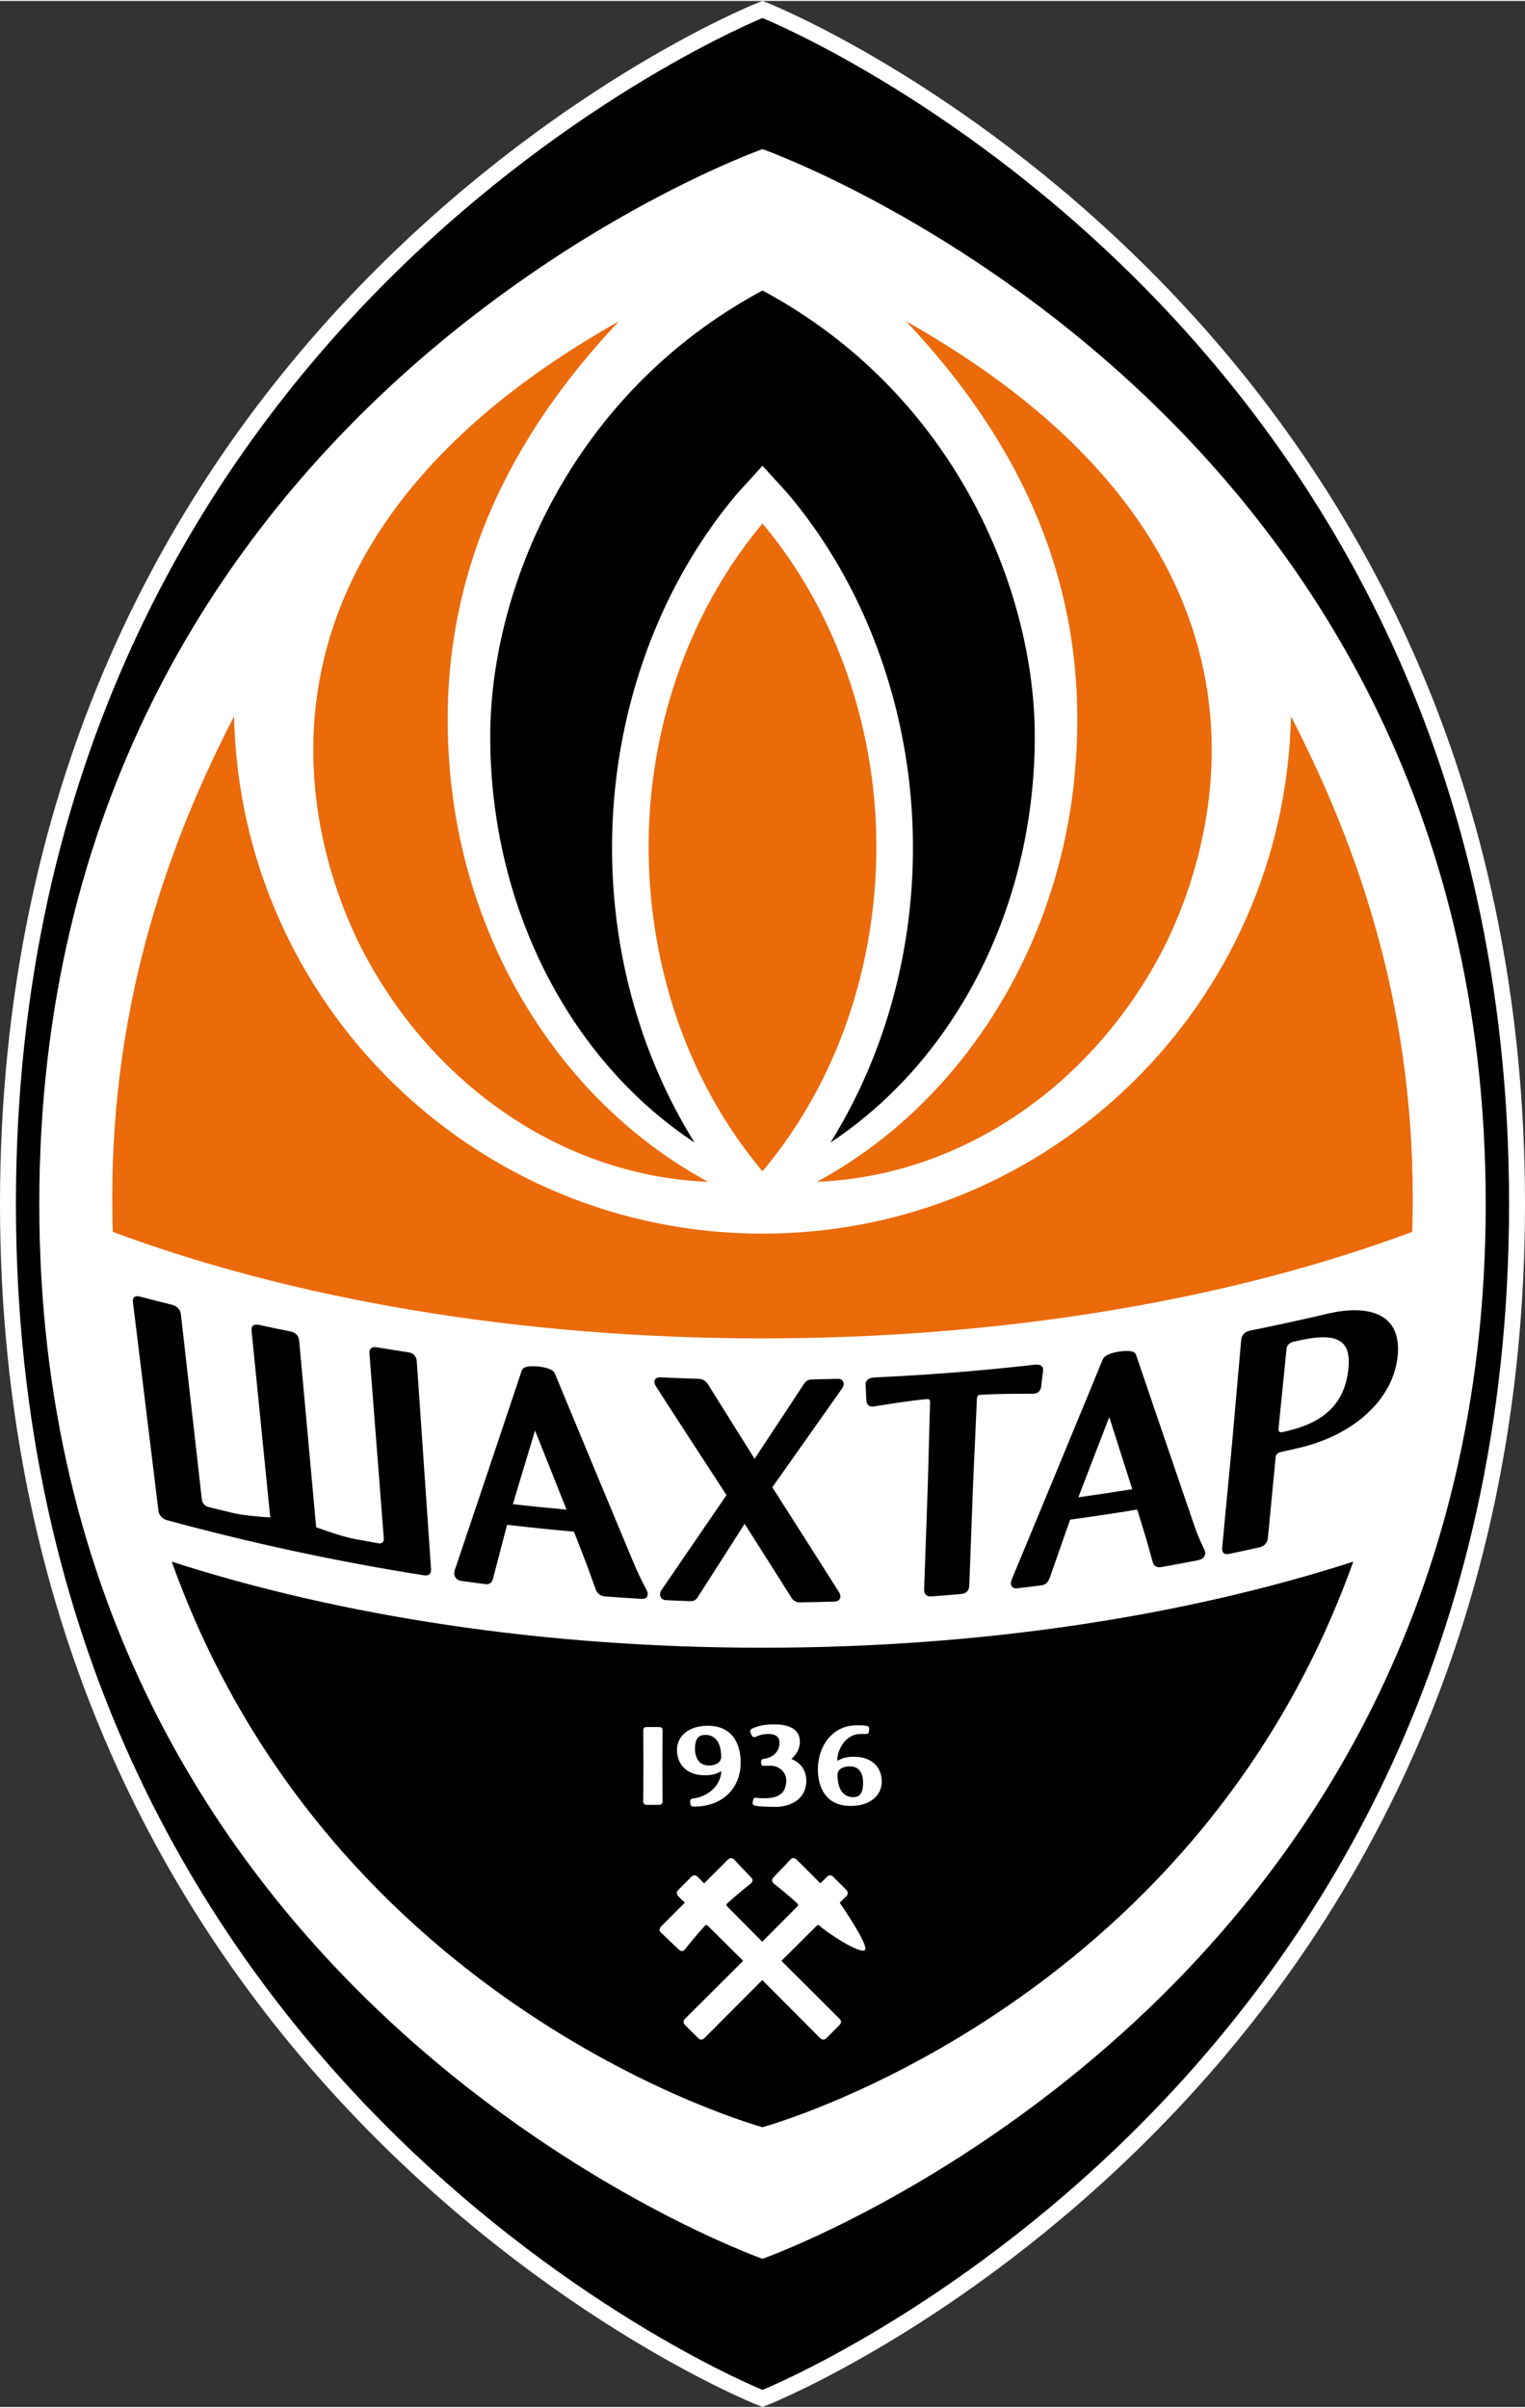 <svg height="397.286" viewBox="0 0 268.102 422.838" width="251.708" xmlns="http://www.w3.org/2000/svg"><rect x="0" y="0" width="268.102" height="422.838" fill="#333333" stroke="none"/><path d="m247.339 112.01c-11.026-24.047-26.398-45.97-45.689-65.159-32.838-32.668-65.195-45.893-66.557-46.439l-1.026-.412-.016.006-.016-.006-1.025.412c-1.362.547-33.719 13.771-66.558 46.439-19.29 19.19-34.662 41.112-45.688 65.159-13.778 30.046-20.764 63.49-20.764 99.402 0 35.916 6.986 69.359 20.764 99.406 11.026 24.047 26.398 45.972 45.688 65.162 32.839 32.667 65.196 45.892 66.558 46.439l1.042.419 1.042-.419c1.362-.547 33.719-13.771 66.557-46.439 19.291-19.19 34.663-41.114 45.689-65.162 13.778-30.047 20.763-63.491 20.763-99.406-.001-35.912-6.986-69.356-20.764-99.402z" fill="#fff"/><path d="m134.051 3.014c-.204.083-131.251 52.857-131.251 208.402 0 155.551 131.046 208.326 131.251 208.408.205-.082 131.251-52.857 131.251-208.408 0-155.545-131.046-208.319-131.251-208.402z"/><path d="m134.051 26.047c-.204.072-127.144 44.866-127.144 185.37 0 140.507 126.94 185.3 127.145 185.373.205-.072 127.144-44.865 127.144-185.373-.001-140.504-126.94-185.298-127.145-185.37z" fill="#fff"/><path d="m124.482 207.521c-24.8-13.391-42.014-40.045-45.196-70.332-3.153-29.986 6.516-56.502 29.522-80.891-72.928 41.123-53.614 95.11-44.185 112.219 12.865 23.35 35.591 38.068 59.859 39.004z" fill="#eb6a0a"/><path d="m134.051 289.406c-38.504 0-74.251-5.583-103.858-15.129 28.217 78.876 103.829 99.376 103.858 99.385.029-.008 75.64-20.508 103.857-99.385-29.605 9.547-65.353 15.129-103.857 15.129z"/><path d="m226.955 125.725c-1.075 50.39-42.256 90.91-92.903 90.911-50.647-.001-91.829-40.521-92.903-90.911-11.399 22.051-21.411 49.816-21.411 84.588 0 2.025.028 4.025.08 6.003 31.449 11.729 71.12 18.726 114.234 18.726s82.785-6.996 114.234-18.726c.052-1.979.08-3.979.08-6.003 0-34.772-10.013-62.537-21.411-84.588z" fill="#eb6a0a"/><path d="m147.254 113.838c-3.327-8.115-7.772-15.507-13.203-21.998-5.43 6.49-9.876 13.883-13.203 21.998-6.238 15.229-8.25 32.032-5.808 48.593 2.403 16.313 8.953 31.221 18.943 43.166.023-.027.044-.056.067-.083.023.027.044.056.067.083 9.99-11.945 16.54-26.854 18.942-43.166 2.444-16.561.433-33.364-5.805-48.593z" fill="#eb6a0a"/><path d="m143.62 207.521c24.801-13.391 42.014-40.045 45.197-70.332 3.153-29.986-6.517-56.502-29.522-80.891 72.928 41.123 53.614 95.109 44.186 112.218-12.866 23.351-35.592 38.069-59.861 39.005z" fill="#eb6a0a"/><path d="M134.051 50.892c-33.751 18.099-47.866 52.561-47.868 78.372 0 29.552 13.663 56.642 35.914 71.358-16.363-26.296-19.103-60.47-7.052-89.873 3.634-8.873 8.496-16.953 14.445-24.043l4.562-5.023 4.561 5.023c5.95 7.09 10.811 15.17 14.445 24.043 12.051 29.403 9.311 63.577-7.052 89.873 22.251-14.716 35.914-41.806 35.914-71.358-.003-25.811-14.118-60.273-47.869-78.372zM113.694 279.299c-.014-.027-1.452-2.734-2.08-4.304-.001.062-14.063-33.717-14.063-33.78-.416-1.01-2.634-1.22-3.306-1.265-1.512-.098-2.36.146-2.517.739.01.034-11.797 35.188-11.797 35.118-.141.458-.089.902.147 1.259.122.184.409.505.937.579 1.414.2 2.828.391 4.241.575.745.096 1.177-.17 1.398-.868.007-.021 2.459-9.431 2.459-9.434.03-.083.086-.113.225-.098 3.795.444 7.589.833 11.38 1.167.097.009.197.072.22.104.001.008.004.016.005.024.007.014.012.029.018.043.721 1.855 1.44 3.708 2.156 5.559-.005-.008 1.605 4.417 1.605 4.417.286.754.858 1.195 1.617 1.252 2.152.163 4.303.307 6.452.431.474.029.802-.108.975-.404.118-.201.201-.552-.072-1.114zm-23.526-15.124c1.283-4.307 2.582-8.62 3.895-12.942 1.004 2.505 5.067 12.711 5.54 13.905-3.143-.282-6.289-.604-9.435-.963zM211.772 272.246c-.009-.024-1.166-2.383-1.627-3.808.001.06-10.445-30.512-10.448-30.572-.309-.917-2.538-.579-3.214-.458-1.523.275-2.412.735-2.639 1.374.015.037-15.97 38.669-15.972 38.597-.194.5-.194.94.005 1.241.103.156.354.407.883.347 1.41-.161 2.822-.331 4.233-.507.748-.093 1.215-.477 1.521-1.24.009-.024 3.572-10.192 3.571-10.197.041-.089.103-.137.238-.156 3.807-.517 7.614-1.089 11.427-1.716.098-.017.19.022.212.05.001.007.001.014.002.022.004.014.008.027.014.04.521 1.691 1.039 3.381 1.556 5.069-.003-.006 1.129 4.053 1.129 4.052.205.689.738.987 1.504.849 2.169-.39 4.341-.796 6.515-1.223.479-.094.83-.317 1.039-.66.14-.232.267-.61.051-1.104zm-22.189-9.284c1.795-4.688 3.604-9.384 5.431-14.091.735 2.285 3.697 11.584 4.042 12.672-3.161.51-6.318.984-9.473 1.419zM135.777 261.206c4.025-5.715 8.106-11.49 12.238-17.326.312-.439.39-.897.208-1.251-.16-.32-.502-.496-.941-.484-1.468.043-2.938.081-4.406.108-.685.014-1.066.126-1.521.764-.007.031-7.387 11.216-8.696 13.187-2.687-4.305-5.399-8.638-8.136-12.996.009.017.019.033.028.049-.349-.695-.973-1.089-1.761-1.112-2.225-.067-4.449-.15-6.675-.253-.488-.022-.819.115-.98.417-.167.304-.108.689.175 1.144.008.056 11.431 17.66 12.412 19.134-3.858 5.614-7.665 11.17-11.422 16.667-.283.415-.339.866-.154 1.235.167.332.499.537.917.556 1.367.064 2.731.122 4.099.172.666.024 1.083-.076 1.496-.686.01.006 6.985-10.917 8.251-12.907 2.736 4.301 5.446 8.574 8.128 12.818-.011-.019-.021-.038-.031-.057.323.684.913 1.054 1.665 1.044 2.008-.029 4.016-.075 6.022-.137.466-.014.788-.182.955-.495.171-.318.127-.7-.136-1.143-3.856-6.089-7.766-12.238-11.735-18.448zM183.373 240.745c.055-.312-.013-.579-.194-.775-.245-.268-.68-.369-1.293-.299-9.388 1.063-18.769 1.807-28.137 2.232-.608.027-1.055.198-1.322.509-.197.226-.283.506-.25.811-.002-.031.131 2.751.131 2.752.042.411.174.681.405.855.318.241.722.208.997.16.06 0 6.414-1.07 9.483-1.299.1-.008.328.206.317.569 0 .001-.404 14.65-.404 14.65 0-.005-.642 18.265-.64 18.266-.026.822.447 1.278 1.263 1.216 1.77-.133 3.54-.279 5.311-.436.819-.073 1.327-.607 1.36-1.429.001-.001.686-18.266.686-18.266 0 .004.661-14.656.661-14.656.015-.366.261-.615.361-.625 3.073-.26 9.388-.2 9.451-.209.27.002.674-.027 1.012-.32.245-.21.395-.503.463-.893.004-.031.343-2.846.339-2.813zM233.516 230.674c-4.607 1.082-9.209 2.086-13.804 3.016-.864.176-1.426.768-1.501 1.59-.001.002-1.614 18.29-1.614 18.29 0-.002-1.739 18.31-1.739 18.31-.077.824.373 1.212 1.2 1.04 1.792-.375 3.585-.763 5.379-1.162.83-.186 1.375-.789 1.458-1.611 0-.003 1.389-14.419 1.389-14.419.024-.235.41-.607.7-.673 1.121-.251 2.243-.507 3.367-.768 9.785-2.279 16.432-8.533 17.324-15.809 1.007-8.24-5.628-9.318-12.159-7.804zm-7.49 20.71c-.229.052-.459.104-.688.155-.278.063-.614-.193-.588-.449.479-4.769.958-9.536 1.438-14.304.048-.486.58-1.018 1.132-1.142.318-.07.638-.141.957-.212 6.81-1.537 9.35-.137 8.762 5.084-.662 5.856-4.06 9.293-11.013 10.868zM73.269 239.007c-.056-.821-.603-1.388-1.461-1.518-1.861-.285-3.723-.579-5.583-.889-.863-.142-1.338.261-1.275 1.084 0 0 2.529 32.575 2.529 32.576.041.52-.362.898-.861.81-1.428-.251-2.854-.511-4.282-.777-1.764-.327-4.661-1.3-6.755-2.066-.997-10.936-1.992-21.874-2.989-32.811-.037-.414-.191-.766-.462-1.049-.261-.272-.61-.454-1.038-.54-1.873-.376-3.744-.763-5.617-1.165-.428-.092-.756-.049-.975.124-.226.177-.318.478-.276.892 1.095 10.943 2.19 21.886 3.286 32.828-2.039-.118-4.865-.369-6.635-.798-1.438-.345-2.879-.699-4.32-1.06-.503-.125-.998-.695-1.057-1.213 0-.001-3.698-32.633-3.698-32.633-.094-.824-.67-1.444-1.541-1.66-1.885-.469-3.771-.949-5.656-1.444-.871-.228-1.333.125-1.232.949 0 .004 4.481 36.661 4.481 36.66.102.825.661 1.454 1.497 1.681 15.134 4.104 30.208 7.334 45.205 9.692.821.129 1.279-.285 1.224-1.109-.002.001-2.509-36.562-2.509-36.564z"/><g fill="#fff"><path d="m116.48 316.42-.03-6.246c0 .006.03-6.264.03-6.264 0-.357-.226-.569-.597-.569h-2.199c-.495 0-.597.306-.597.569l.027 6.27c0-.006-.027 6.24-.027 6.24 0 .377.22.596.597.596h2.199c.367.001.597-.229.597-.596zM124.418 303.119c-3.235 0-5.406 1.72-5.406 4.282 0 2.2 1.489 4.417 4.829 4.417 1.597 0 2.148-.291 2.784-.629.059-.031.127-.063.186-.097-.081 2.435-2.213 4.493-5.03 4.818.008-.002.015-.002.026-.002-.264 0-.488.209-.488.457 0 .01 0 .019.004.024l.052.526c.003.01.003.021.008.03.056.224.236.375.45.375h.358c4.796-.056 8.021-3.165 8.021-7.745 0-1.943-.565-6.456-5.794-6.456zm.193 6.987c-1.79 0-2.431-1.512-2.431-2.926 0-2.175.978-2.457 1.828-2.457 2.514 0 2.785 2.699 2.785 3.859 0 .912-.878 1.524-2.182 1.524zM139.132 308.962c.961-.853 1.49-1.919 1.49-3.046 0-1.99-1.565-3.041-4.525-3.041-1.61 0-2.829.242-3.956.793-.024.011-.046.026-.063.044-.005.004-.012.011-.012.011-.068.064-.262.248-.154.521.005.008.251.583.251.583.045.109.138.2.261.246.137.055.299.046.421-.017.615-.269 1.221-.499 2.315-.499.702 0 1.88.2 1.88 1.524 0 1.546-1.126 2.674-2.868 2.871-.011 0-.021 0-.033.005-.214.054-.345.246-.345.506v.071c-.001.178-.007.551.37.603.134.026.92.011 1.251.001.779-.013 1.536.283 2.069.807.484.474.741 1.083.741 1.762 0 2.144-1.21 3.146-3.805 3.146l-.253.001c-.407.001-.824.006-1.21-.081-.112-.027-.235-.011-.335.051-.097.057-.167.149-.195.264-.001.005-.111.502-.111.502-.001.016-.007.031-.007.049 0 .355.216.45.313.476.7.249 3.388.258 3.696.258 2.506 0 5.435-1.217 5.435-4.636-.002-1.739-.995-3.147-2.621-3.775zM150.186 308.563c-1.557 0-2.169.306-2.819.63l-.185.09c.046-2.301 1.682-4.727 4.105-4.727.059 0 .153.004.264.007.369.011.667.014.812-.008.012-.001.029-.004.042-.011.32-.105.354-.327.354-.416v.026l.053-.496c.003-.01.003-.018.003-.026 0-.377-.275-.46-.394-.481-.48-.122-1.009-.118-1.523-.115l-.246.002c-4.509 0-6.867 3.88-6.867 7.718 0 1.938.566 6.451 5.795 6.451 3.251 0 5.435-1.731 5.435-4.307.001-2.632-1.895-4.337-4.829-4.337zm-.193 7.097c-2.49 0-2.758-2.738-2.758-3.914 0-.909.854-1.495 2.179-1.495 2.02 0 2.322 1.798 2.322 2.867 0 2.24-.883 2.542-1.743 2.542zM147.63 334.214c.703-.699 1.169-1.164 1.169-1.164.336-.336.328-.747-.023-1.098l-2.282-2.283c-.351-.354-.763-.362-1.099-.025 0 0-.462.469-1.164 1.169l-4.082-4.086c-.252-.25-.497-.367-.726-.355-.169.011-.317.09-.427.233.012-.014-3.078 3.23-3.078 3.23-.147.19-.204.36-.185.533.033.236.204.397.333.499.029.021 2.957 2.338 4.227 3.606.039.04.042.229-.105.379 0 0-4.828 4.876-6.176 6.219-1.349-1.343-6.174-6.219-6.174-6.219-.15-.15-.146-.34-.105-.379 1.269-1.269 4.193-3.587 4.226-3.606.127-.102.299-.261.33-.497.021-.173-.037-.343-.172-.518-.011-.015-3.101-3.261-3.09-3.247-.107-.143-.254-.222-.424-.233-.231-.013-.472.105-.726.358l-4.085 4.085c-.695-.701-1.161-1.17-1.161-1.17-.336-.336-.748-.328-1.099.025l-2.28 2.283c-.353.351-.362.761-.027 1.098 0 0 .466.463 1.171 1.164l-4.088 4.084c-.25.251-.369.496-.356.727.009.167.089.314.232.424-.015-.013 3.23 3.076 3.23 3.076.188.151.358.204.532.183.237-.026.398-.2.498-.33.022-.028 2.337-2.955 3.607-4.225.04-.04.232-.045.38.104 0 0 4.875 4.826 6.217 6.171-4.554 4.539-10.228 10.192-10.228 10.192-.335.336-.325.748.024 1.097l2.283 2.281c.352.354.765.364 1.098.027 0 0 5.649-5.666 10.188-10.22 4.538 4.551 10.188 10.22 10.188 10.22.336.336.747.328 1.098-.024l2.282-2.283c.351-.351.361-.762.024-1.098 0 0-5.67-5.653-10.225-10.194 1.342-1.345 6.215-6.169 6.215-6.169.149-.147.34-.144.381-.104 1.267 1.269 7.262 5.171 8.096 4.374.785-.747-4.442-8.314-4.442-8.314z"/></g></svg>